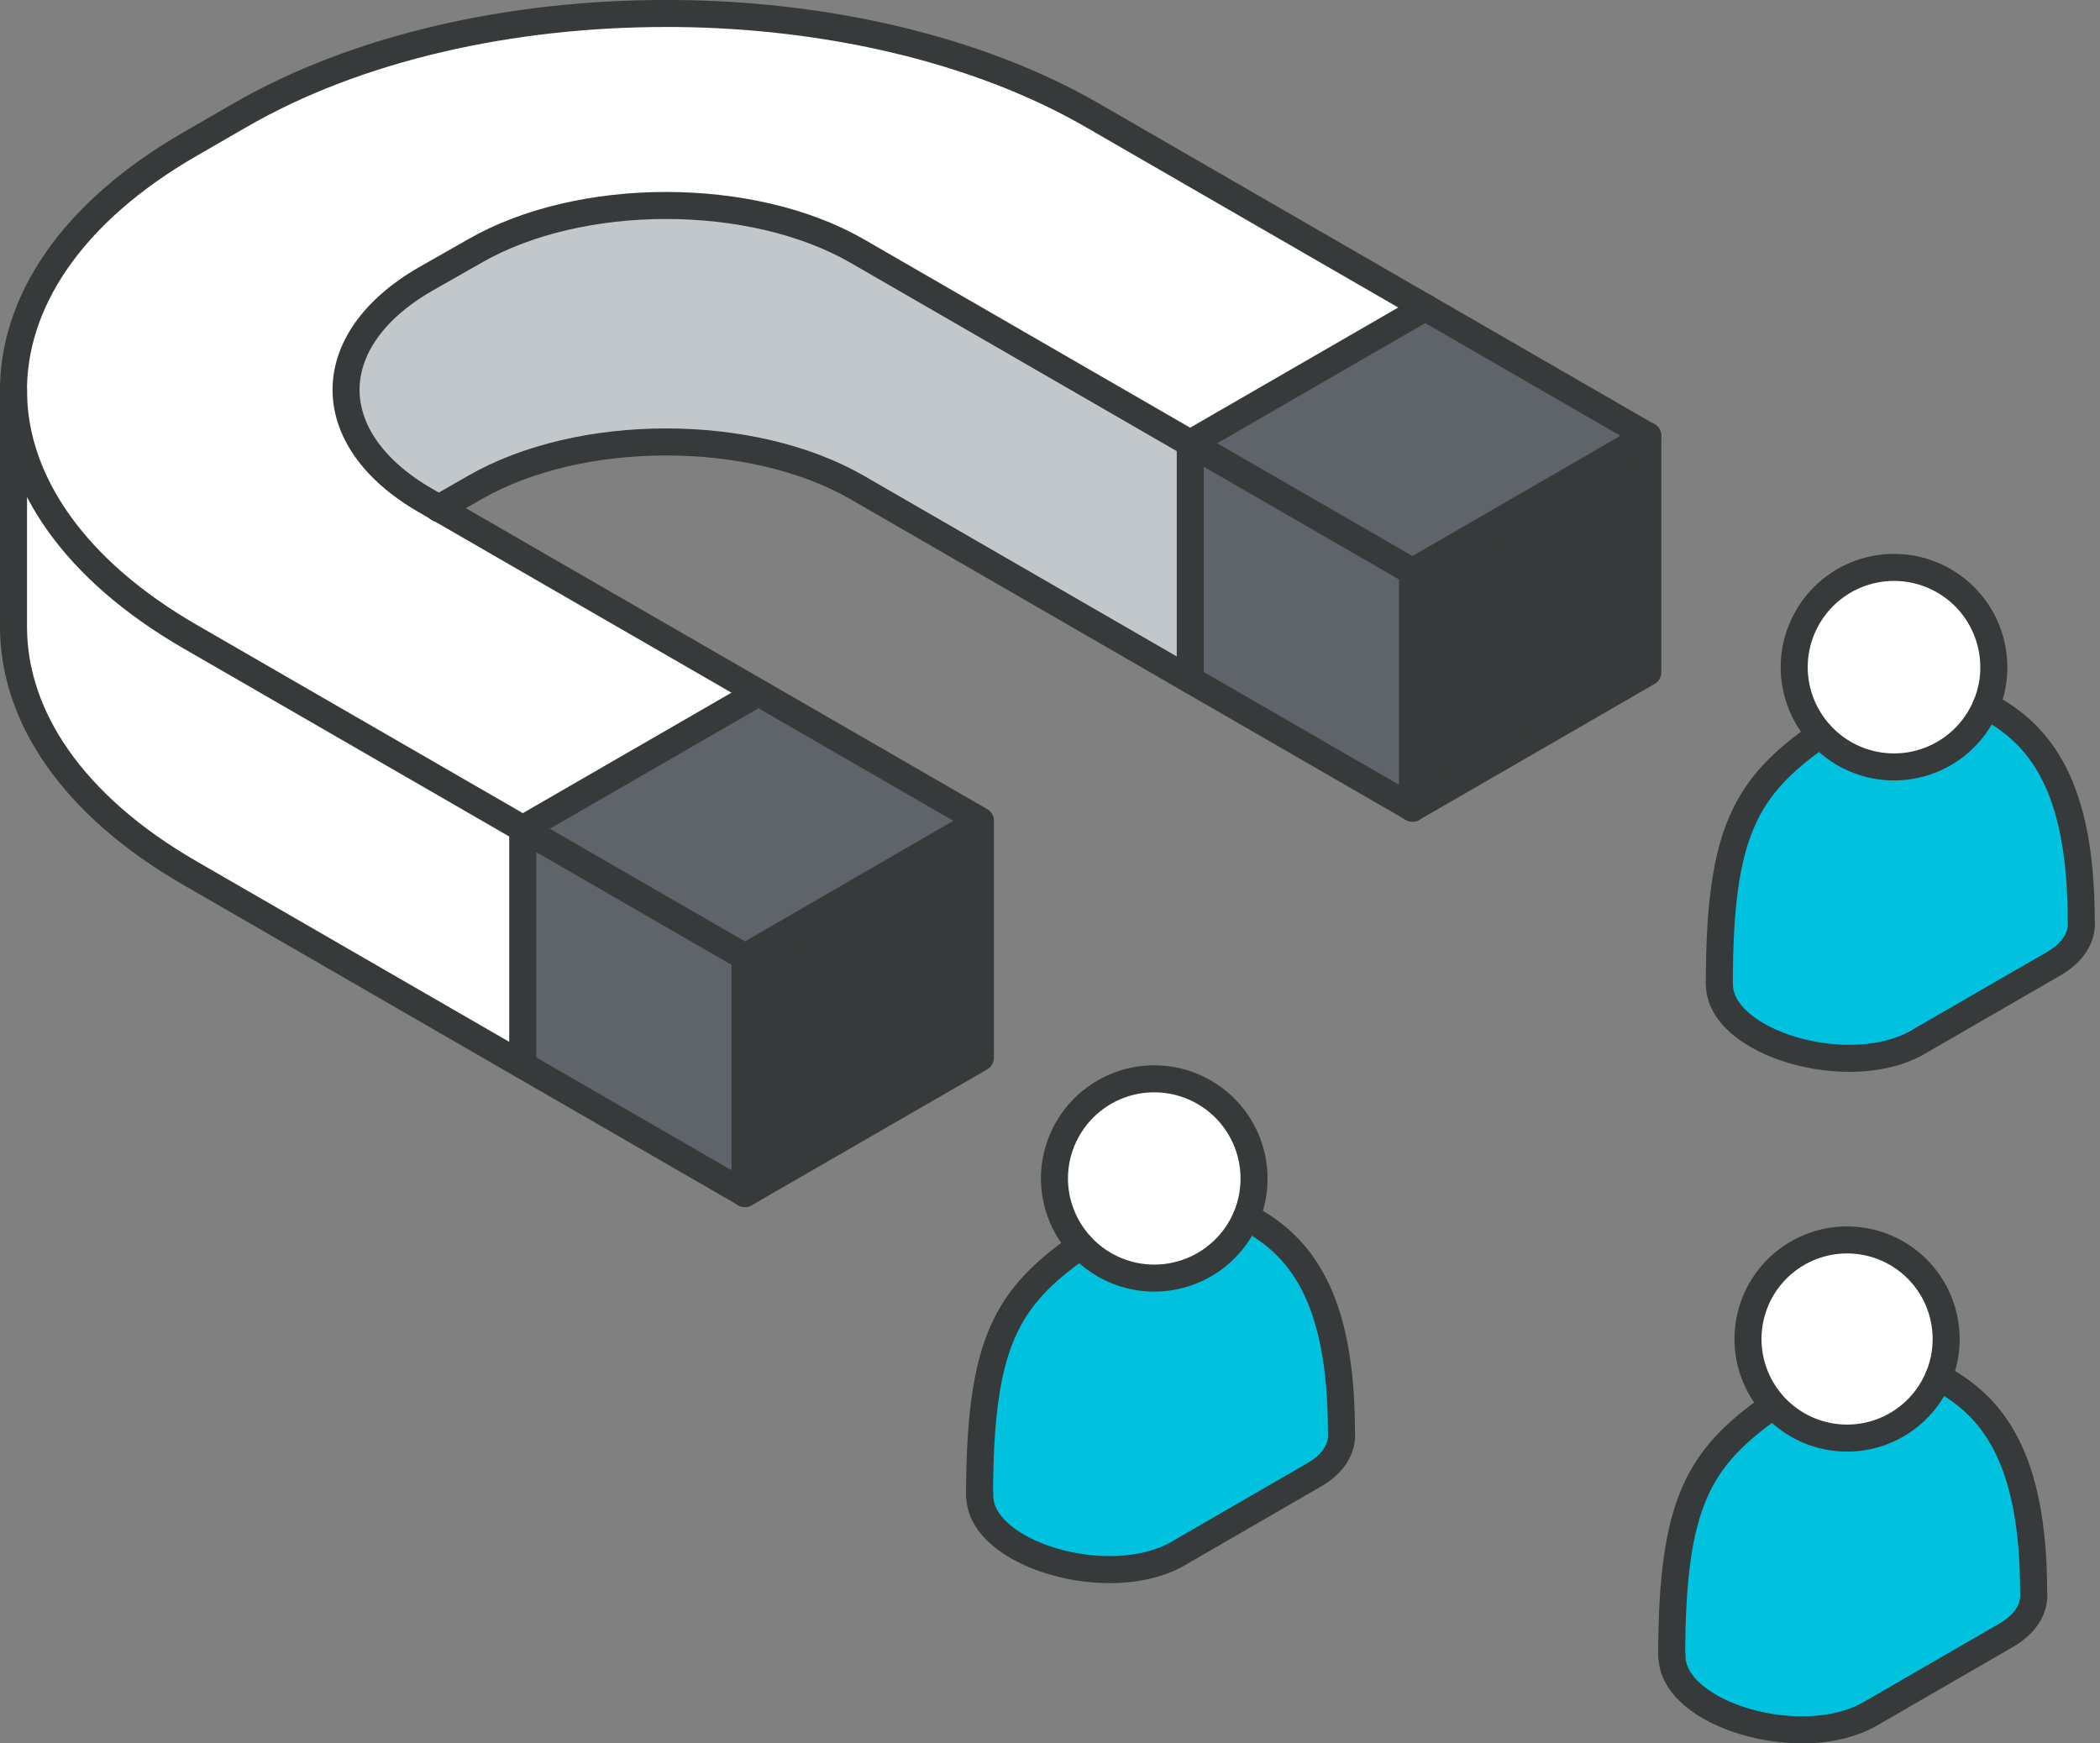 <svg width="53" height="44" viewBox="0 0 53 44" fill="none" xmlns="http://www.w3.org/2000/svg">
<rect x="0" y="0" width="53" height="44" fill="#808080" stroke="none"/>
<g clip-path="url(#clip0_6138_82703)">
<path d="M41.588 10.996V16.966L35.651 20.397V14.422L41.588 10.996Z" fill="#373A3A"/>
<path d="M41.587 10.998L35.651 14.424L30.04 11.186L35.976 7.758L41.587 10.998Z" fill="#5F646B"/>
<path d="M0.341 9.955C0.295 7.667 1.78 5.373 4.797 3.636L6.041 2.918C9.012 1.195 12.909 0.34 16.81 0.34H17.038C20.855 0.374 24.661 1.231 27.571 2.911L35.967 7.758L30.04 11.187L21.642 6.34C18.979 4.801 14.642 4.801 11.975 6.34L10.733 7.047C8.066 8.586 8.069 11.091 10.733 12.628L19.132 17.487L13.186 20.916L4.795 16.066C1.873 14.379 0.386 12.171 0.341 9.955Z" fill="white"/>
<path d="M35.651 14.425V20.4L30.04 17.16V11.188L35.651 14.425Z" fill="#5F646B"/>
<path d="M30.04 11.185V17.158L21.642 12.308C18.979 10.769 14.641 10.769 11.975 12.308L11.065 12.831L10.726 12.636C8.062 11.099 8.059 8.593 10.726 7.054L11.968 6.338C14.635 4.799 18.973 4.799 21.635 6.338L30.04 11.185Z" fill="#C2C7CC"/>
<path d="M24.743 20.723V26.693L18.802 30.122V24.151L24.743 20.723Z" fill="#373A3A"/>
<path d="M24.743 20.726L18.802 24.154L13.193 20.917L19.132 17.488L24.743 20.726Z" fill="#5F646B"/>
<path d="M18.802 24.152V30.122L13.193 26.882V20.914L18.802 24.152Z" fill="#5F646B"/>
<path d="M13.186 20.914V26.882L4.795 22.035C1.819 20.318 0.341 18.07 0.341 15.817V9.953C0.386 12.17 1.873 14.377 4.795 16.064L13.186 20.914Z" fill="white"/>
<path d="M0.341 9.955C0.295 7.667 1.78 5.373 4.797 3.636L6.041 2.918C9.012 1.195 12.909 0.34 16.81 0.34H17.038C20.855 0.374 24.661 1.231 27.571 2.911L41.578 10.998L35.649 14.427L21.642 6.34C18.979 4.801 14.642 4.801 11.975 6.34L10.733 7.047C8.066 8.586 8.069 11.091 10.733 12.628L24.743 20.715L18.802 24.153L4.795 16.066C1.873 14.379 0.386 12.171 0.341 9.955Z" stroke="#373A3A" stroke-width="0.682" stroke-linecap="round" stroke-linejoin="round"/>
<path d="M35.976 7.758L30.04 11.186V17.159" stroke="#373A3A" stroke-width="0.682" stroke-linecap="round" stroke-linejoin="round"/>
<path d="M19.132 17.488L13.193 20.917V26.885" stroke="#373A3A" stroke-width="0.682" stroke-linecap="round" stroke-linejoin="round"/>
<path d="M41.588 10.996V16.966L35.649 20.397L21.642 12.308C18.98 10.769 14.642 10.769 11.975 12.308L11.065 12.831" stroke="#373A3A" stroke-width="0.682" stroke-linecap="round" stroke-linejoin="round"/>
<path d="M35.649 14.426V20.398" stroke="#373A3A" stroke-width="0.682" stroke-linecap="round" stroke-linejoin="round"/>
<path d="M24.743 20.724V26.695L18.802 30.123L4.795 22.036C1.819 20.32 0.341 18.071 0.341 15.818V9.848" stroke="#373A3A" stroke-width="0.682" stroke-linecap="round" stroke-linejoin="round"/>
<path d="M18.802 24.152V30.123" stroke="#373A3A" stroke-width="0.682" stroke-linecap="round" stroke-linejoin="round"/>
<path d="M33.855 36.124C33.896 36.535 33.671 36.931 33.173 37.219L29.729 39.211C28.019 40.2 24.727 39.241 24.727 37.745V37.72C24.727 33.92 25.382 32.763 27.276 31.438C27.561 31.75 27.921 31.986 28.321 32.123C28.721 32.26 29.149 32.294 29.566 32.222C29.983 32.15 30.375 31.974 30.706 31.711C31.038 31.447 31.297 31.105 31.461 30.715C32.828 31.429 33.853 32.738 33.855 36.124Z" fill="#00C1DE"/>
<path d="M27.282 31.437C26.98 31.103 26.773 30.695 26.683 30.254C26.592 29.812 26.622 29.355 26.769 28.93C26.915 28.504 27.174 28.125 27.516 27.834C27.859 27.542 28.274 27.348 28.718 27.271C29.162 27.194 29.618 27.238 30.038 27.398C30.459 27.558 30.83 27.828 31.111 28.18C31.392 28.531 31.573 28.952 31.636 29.398C31.699 29.844 31.641 30.298 31.468 30.714C31.304 31.104 31.044 31.447 30.713 31.71C30.382 31.973 29.99 32.149 29.573 32.221C29.156 32.293 28.728 32.259 28.327 32.122C27.927 31.985 27.568 31.749 27.282 31.437Z" fill="white"/>
<path d="M24.722 37.719C24.733 33.92 25.377 32.763 27.271 31.438" stroke="#373A3A" stroke-width="0.682" stroke-linecap="round" stroke-linejoin="round"/>
<path d="M31.457 30.715C32.821 31.429 33.853 32.736 33.855 36.124C33.896 36.535 33.671 36.931 33.173 37.219L29.729 39.211C28.019 40.2 24.727 39.241 24.727 37.745V37.72" stroke="#373A3A" stroke-width="0.682" stroke-linecap="round" stroke-linejoin="round"/>
<path d="M31.457 30.713C31.6 30.369 31.665 29.998 31.647 29.626C31.63 29.254 31.53 28.891 31.355 28.562C31.18 28.233 30.934 27.947 30.635 27.725C30.336 27.503 29.992 27.349 29.627 27.276C29.262 27.203 28.885 27.211 28.523 27.301C28.162 27.391 27.825 27.559 27.537 27.795C27.248 28.031 27.016 28.328 26.856 28.664C26.696 29 26.613 29.368 26.612 29.74C26.613 30.408 26.879 31.047 27.351 31.519C27.823 31.991 28.463 32.256 29.131 32.257C29.627 32.257 30.113 32.11 30.526 31.836C30.94 31.561 31.264 31.171 31.457 30.713Z" stroke="#373A3A" stroke-width="0.682" stroke-linecap="round" stroke-linejoin="round"/>
<path d="M52.519 23.22C52.56 23.631 52.332 24.024 51.837 24.316L48.39 26.307C46.68 27.296 43.388 26.337 43.388 24.841V24.816C43.388 21.014 44.043 19.859 45.937 18.534C46.222 18.846 46.581 19.082 46.982 19.219C47.382 19.355 47.81 19.389 48.227 19.317C48.644 19.245 49.036 19.069 49.367 18.805C49.697 18.541 49.957 18.199 50.12 17.809C51.496 18.525 52.519 19.832 52.519 23.22Z" fill="#00C1DE"/>
<path d="M45.942 18.535C45.516 18.074 45.28 17.468 45.282 16.839C45.282 16.171 45.548 15.531 46.02 15.058C46.492 14.586 47.133 14.32 47.801 14.32C48.469 14.32 49.11 14.586 49.583 15.058C50.055 15.531 50.32 16.171 50.32 16.839C50.322 17.173 50.255 17.503 50.125 17.81C49.961 18.2 49.702 18.543 49.371 18.807C49.041 19.07 48.649 19.246 48.232 19.319C47.815 19.391 47.387 19.357 46.986 19.22C46.586 19.083 46.227 18.848 45.942 18.535Z" fill="white"/>
<path d="M43.393 24.817C43.393 21.016 44.047 19.861 45.941 18.535" stroke="#373A3A" stroke-width="0.682" stroke-linecap="round" stroke-linejoin="round"/>
<path d="M50.125 17.809C51.489 18.525 52.523 19.832 52.526 23.22C52.566 23.631 52.339 24.024 51.843 24.316L48.397 26.307C46.687 27.296 43.395 26.337 43.395 24.841V24.816" stroke="#373A3A" stroke-width="0.682" stroke-linecap="round" stroke-linejoin="round"/>
<path d="M50.125 17.81C50.255 17.503 50.322 17.173 50.32 16.839C50.32 16.171 50.055 15.531 49.583 15.058C49.11 14.586 48.469 14.32 47.801 14.32C47.133 14.32 46.492 14.586 46.02 15.058C45.548 15.531 45.282 16.171 45.282 16.839C45.283 17.507 45.549 18.147 46.022 18.619C46.494 19.09 47.134 19.356 47.801 19.356C48.298 19.356 48.783 19.209 49.197 18.934C49.61 18.659 49.933 18.268 50.125 17.81Z" stroke="#373A3A" stroke-width="0.682" stroke-linecap="round" stroke-linejoin="round"/>
<path d="M51.325 40.169C51.366 40.578 51.139 40.974 50.643 41.265L47.199 43.256C45.489 44.243 42.197 43.284 42.197 41.79V41.763C42.197 37.964 42.854 36.806 44.745 35.483C45.031 35.795 45.391 36.03 45.791 36.166C46.191 36.303 46.62 36.336 47.036 36.264C47.453 36.192 47.845 36.016 48.176 35.753C48.507 35.49 48.767 35.148 48.931 34.758C50.295 35.467 51.321 36.779 51.325 40.169Z" fill="#00C1DE"/>
<path d="M44.739 35.482C44.46 35.181 44.26 34.815 44.154 34.419C44.049 34.022 44.043 33.605 44.135 33.206C44.228 32.806 44.416 32.434 44.685 32.124C44.954 31.814 45.294 31.574 45.677 31.425C46.059 31.276 46.473 31.223 46.88 31.271C47.288 31.318 47.678 31.465 48.016 31.697C48.355 31.93 48.631 32.241 48.821 32.605C49.012 32.968 49.11 33.373 49.108 33.784C49.11 34.118 49.045 34.449 48.915 34.757C48.751 35.147 48.491 35.489 48.16 35.752C47.829 36.015 47.437 36.191 47.021 36.263C46.604 36.335 46.176 36.302 45.775 36.165C45.375 36.029 45.015 35.794 44.73 35.482H44.739Z" fill="white"/>
<path d="M42.19 41.76C42.201 37.961 42.847 36.804 44.739 35.48" stroke="#373A3A" stroke-width="0.682" stroke-linecap="round" stroke-linejoin="round"/>
<path d="M48.924 34.758C50.288 35.474 51.321 36.779 51.325 40.169C51.366 40.578 51.139 40.974 50.643 41.265L47.199 43.256C45.489 44.243 42.197 43.284 42.197 41.79V41.763" stroke="#373A3A" stroke-width="0.682" stroke-linecap="round" stroke-linejoin="round"/>
<path d="M48.924 34.758C49.054 34.45 49.119 34.119 49.117 33.785C49.115 33.165 48.883 32.568 48.465 32.109C48.047 31.651 47.474 31.364 46.857 31.305C46.24 31.245 45.622 31.417 45.125 31.787C44.627 32.157 44.284 32.699 44.164 33.307C44.043 33.915 44.152 34.546 44.471 35.078C44.789 35.611 45.294 36.005 45.887 36.186C46.481 36.367 47.12 36.321 47.681 36.057C48.242 35.793 48.685 35.33 48.924 34.758Z" stroke="#373A3A" stroke-width="0.682" stroke-linecap="round" stroke-linejoin="round"/>
</g>
<defs>
<clipPath id="clip0_6138_82703">
<rect width="52.871" height="44" fill="white"/>
</clipPath>
</defs>
</svg>
